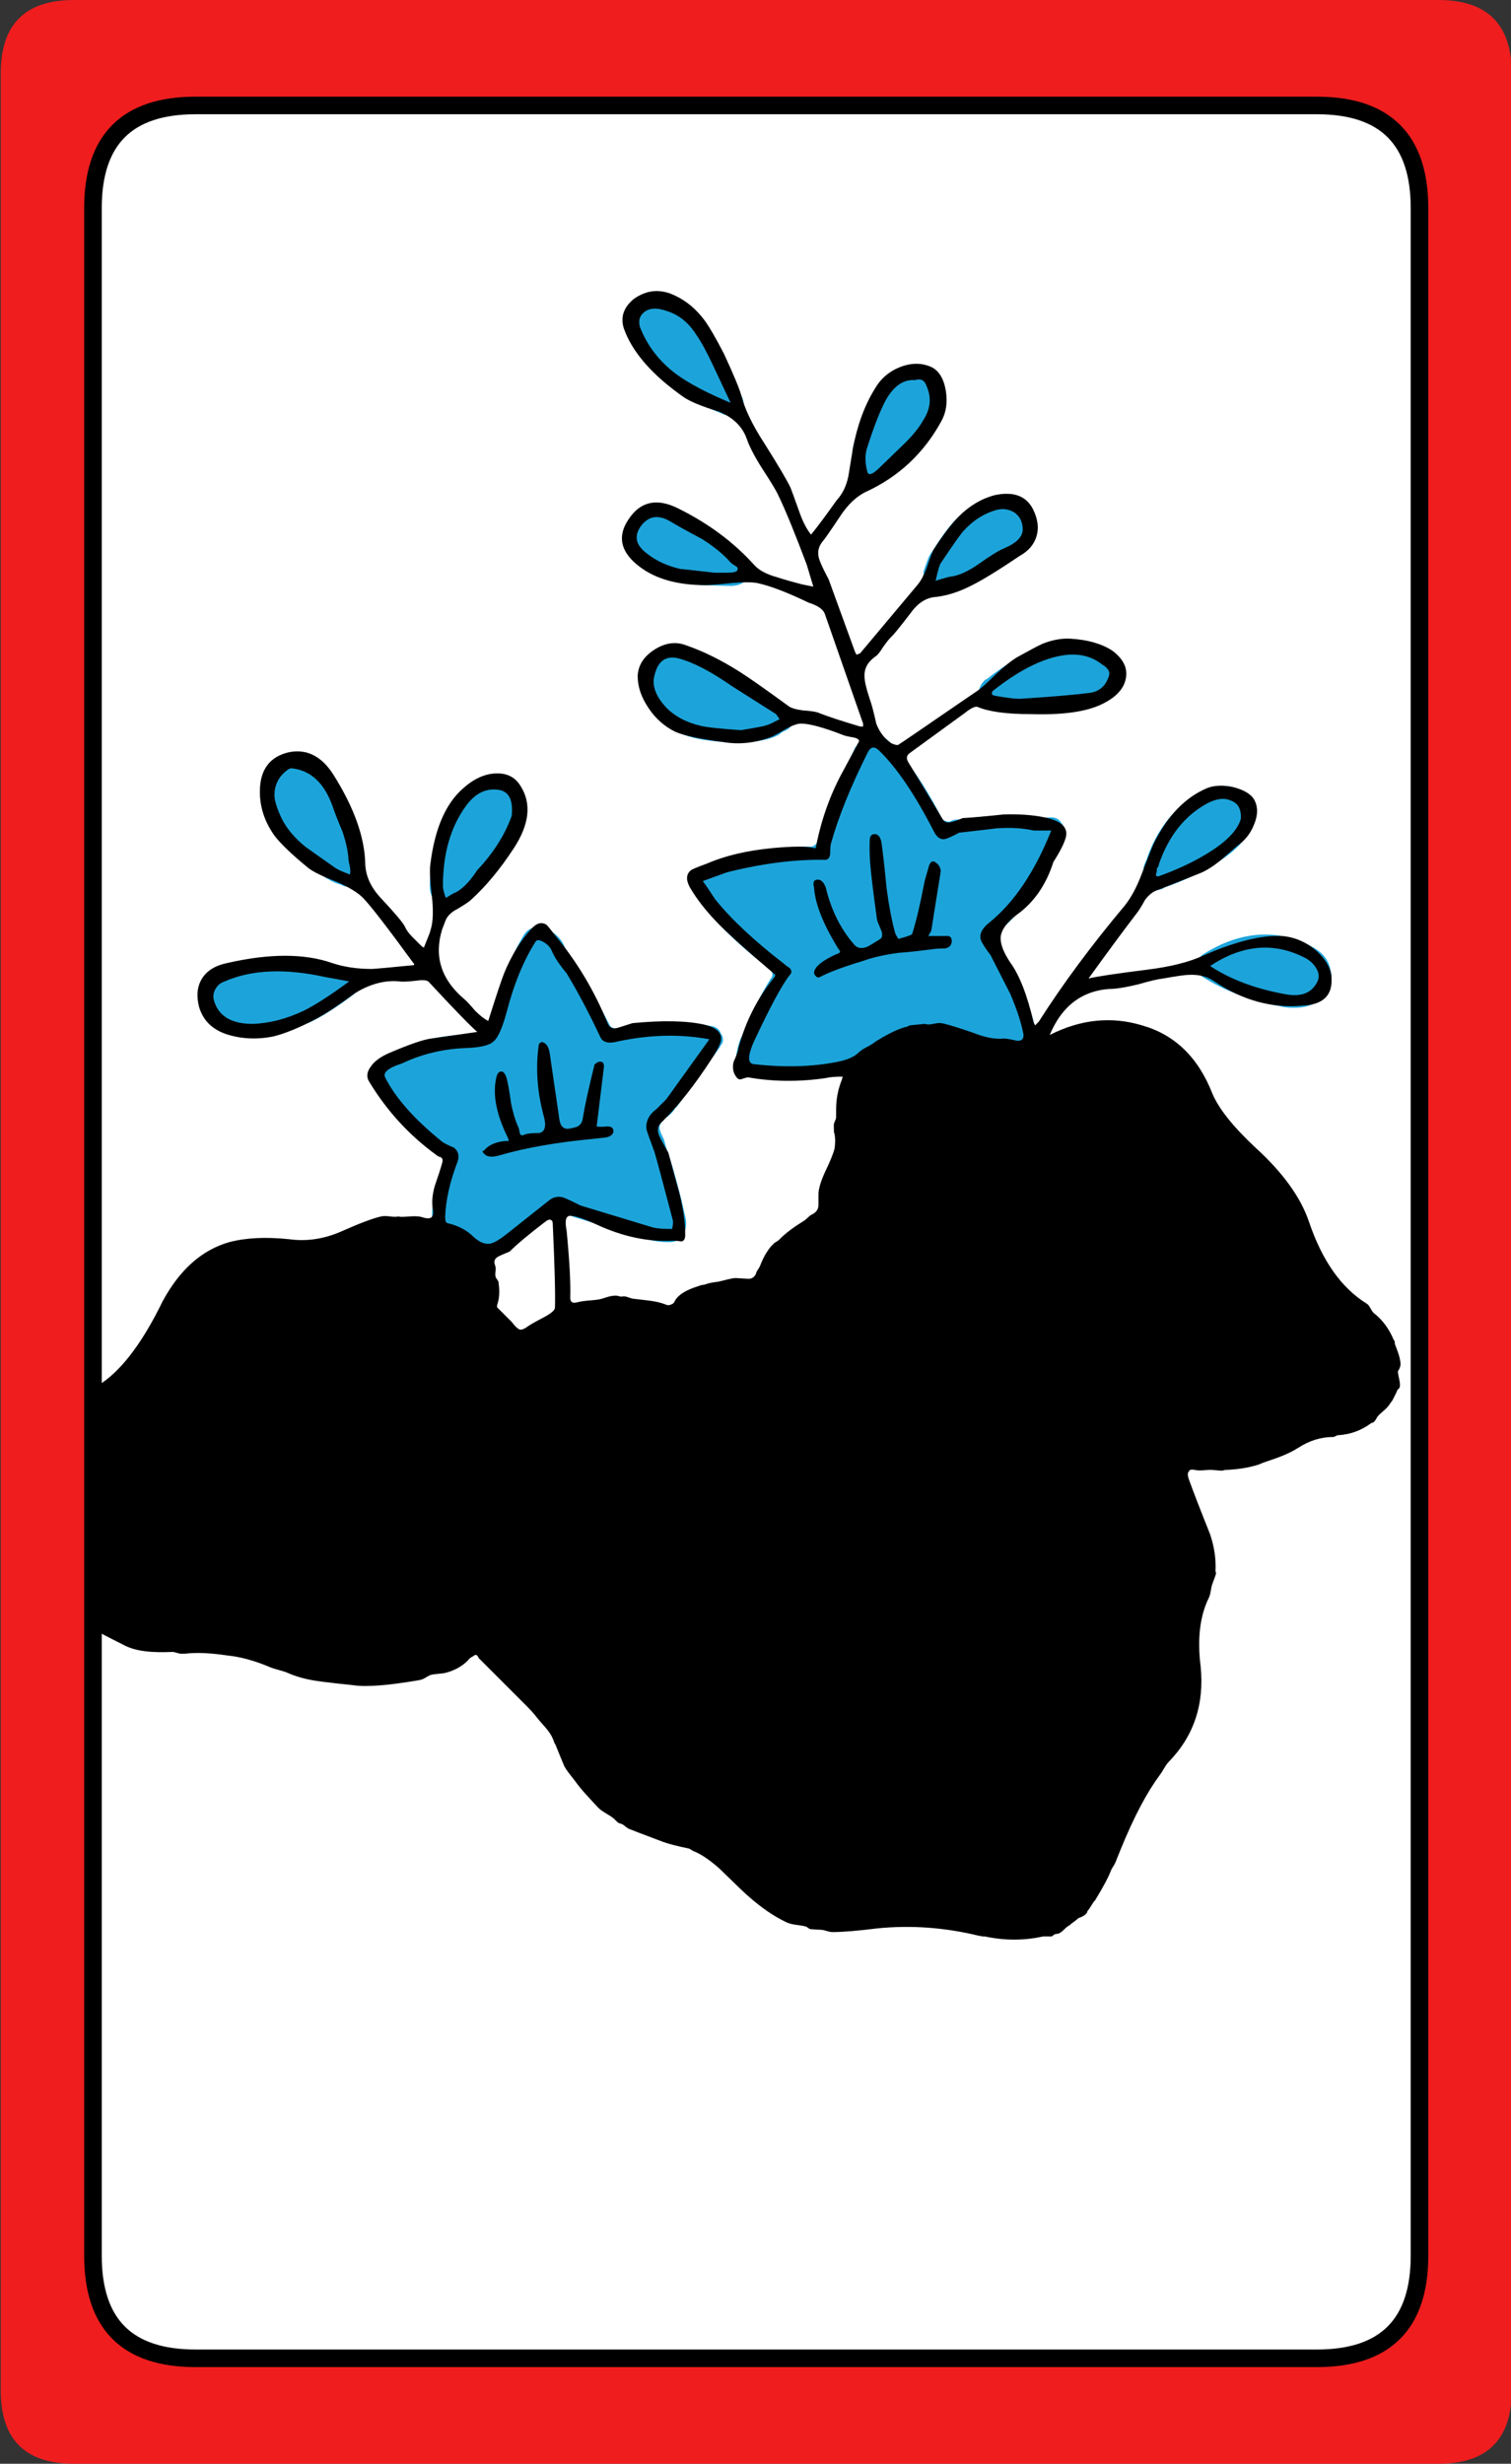 <svg width="103.2" height="168.2" preserveAspectRatio="none" version="1.1" viewBox="0 0 103.2 168.2" xmlns="http://www.w3.org/2000/svg">
 <rect x="0" y="0" width="103.2" height="168.2" fill="#333333" stroke="none"/>
 <path d="m13.301 7.199c-4.667 0-7 2.333-7 7v139.8c0 4.667 2.333 7 7 7h76.6c4.667 0 7-2.333 7-7v-139.8c0-4.667-2.333-7-7-7z" fill="#fff"/>
 <path d="m25.45 73.95h0.05c0.77 1.55 2.136 3.1 4.1 4.65l0.4 0.25c0.113 0.076 0.179 0.159 0.2 0.25 0.055 0.125 0.055 0.242 0 0.35-0.432 1.32-0.665 2.503-0.7 3.55v0.05c-0.1 0.728 0.183 1.178 0.85 1.35 0.597 0.124 1.03 0.341 1.3 0.65 0.035 0.032 0.052 0.049 0.05 0.05 0.532 0.456 1.065 0.69 1.6 0.7 0.541-0.019 1.158-0.302 1.85-0.85l2.75-2.15c0.067-0.052 0.134-0.085 0.2-0.1 0.093-0.012 0.176-0.012 0.25 0l0.15 0.05c0.033 0.031 0.067 0.047 0.1 0.05 0.267 0.163 0.533 0.28 0.8 0.35l5 1.5h-0.05c0.429 0.095 0.812 0.145 1.15 0.15h0.35c0.335-0.039 0.585-0.173 0.75-0.4 0.01 1.3e-4 0.01-0.017 0-0.05 0.124-0.133 0.207-0.333 0.25-0.6 0.027-0.272 0.01-0.505-0.05-0.7l-0.25-1.1c-0.416-1.66-0.766-2.86-1.05-3.6l-0.15-0.55c-0.22-0.426-0.32-0.71-0.3-0.85 0-0.137 0.05-0.254 0.15-0.35l0.15-0.15c0.023-0.028 0.04-0.061 0.05-0.1 0.322-0.178 0.572-0.428 0.75-0.75h0.05l3-4.15v-0.05c0.206-0.214 0.24-0.464 0.1-0.75-0.01-8e-3 -0.026-0.025-0.05-0.05-0.093-0.309-0.31-0.492-0.65-0.55-1.03-0.164-1.98-0.248-2.85-0.25-1.103 4e-3 -2.303 0.137-3.6 0.4-0.112 0.018-0.229 2e-3 -0.35-0.05-0.083-0.05-0.149-0.133-0.2-0.25-0.99-1.895-1.706-3.195-2.15-3.9l-0.9-1.35c0.01-8e-3 0.01-0.024 0-0.05-0.164-0.384-0.43-0.701-0.8-0.95-0.326-0.231-0.659-0.348-1-0.35-0.411-5e-3 -0.728 0.162-0.95 0.5-0.861 1.408-1.561 3.092-2.1 5.05-0.202 0.785-0.368 1.268-0.5 1.45-0.049 0.109-0.132 0.175-0.25 0.2-0.226 0.1-0.642 0.15-1.25 0.15-1.566 0.032-3.116 0.398-4.65 1.1l-0.2 0.1c-0.722 0.304-1.205 0.654-1.45 1.05-0.105 0.41-0.089 0.76 0.05 1.05m-1.45-7.85-1.6-0.3c-1.361-0.263-2.511-0.396-3.45-0.4-1.428-5e-3 -2.745 0.245-3.95 0.75h-0.05c-0.539 0.224-0.923 0.591-1.15 1.1v0.05c-0.198 0.48-0.181 1.013 0.05 1.6 0.595 1.269 1.711 1.902 3.35 1.9h0.05c1.258-0.033 2.508-0.349 3.75-0.95h0.05c0.938-0.426 2.055-1.143 3.35-2.15 0.297-0.223 0.414-0.54 0.35-0.95v0.05c-0.094-0.398-0.344-0.631-0.75-0.7m-5.55-9.8v-0.05c0.512 1.048 1.595 2.131 3.25 3.25v0.05l0.65 0.45h0.05c0.23 0.169 0.529 0.302 0.9 0.4l0.2 0.1 0.5 0.1c0.115-0.015 0.215-0.048 0.3-0.1 0.273-0.142 0.44-0.342 0.5-0.6v0.05c0.049-0.276 0.033-0.643-0.05-1.1v-0.05c-0.031-0.046-0.047-0.113-0.05-0.2-0.039-0.713-0.306-1.696-0.8-2.95l0.05 0.05-0.4-0.95-0.05-0.05c-0.639-1.871-1.79-2.904-3.45-3.1h-0.05l-0.25-0.05c-0.356 0.043-0.723 0.26-1.1 0.65-0.893 1.053-0.96 2.42-0.2 4.1m16.95-2.55c-0.229-0.359-0.562-0.576-1-0.65l-0.65-0.05c-1.074 0.014-1.957 0.497-2.65 1.45-1.103 1.501-1.687 3.501-1.75 6 0.01 0.286 0.057 0.519 0.15 0.7 0.012 0.049 0.012 0.082 0 0.1l0.05 0.2 0.05 0.05c0.059 0.265 0.209 0.448 0.45 0.55l0.5 0.1c0.145-8e-3 0.279-0.041 0.4-0.1l0.2-0.2c0.051-0.053 0.101-0.104 0.15-0.15 0.537-0.191 1.054-0.608 1.55-1.25l0.35-0.45c0.016-0.016 0.033-0.033 0.05-0.05 1.238-1.303 2.071-2.653 2.5-4.05l0.1-0.25c0.047-0.773-0.103-1.423-0.45-1.95m46.7 11.45c-0.233 0.212-0.35 0.479-0.35 0.8 0 0.315 0.133 0.548 0.4 0.7 1.501 0.948 3.268 1.615 5.3 2 0.224 0.069 0.54 0.102 0.95 0.1 1.035 3e-3 1.785-0.38 2.25-1.15 0.304-0.5 0.371-1 0.2-1.5v-0.05c-0.157-0.641-0.59-1.141-1.3-1.5-0.957-0.53-2.007-0.797-3.15-0.8-1.44 7e-3 -2.873 0.474-4.3 1.4m-31.6-19.1c-1.526-1.058-2.842-1.741-3.95-2.05l0.05 0.05-0.75-0.1c-0.501 0.02-0.934 0.22-1.3 0.6-0.415 0.403-0.665 0.937-0.75 1.6-0.137 0.993 0.196 1.893 1 2.7 0.674 0.705 1.508 1.188 2.5 1.45 0.659 0.173 1.576 0.289 2.75 0.35h0.45c0.06-6.5e-4 0.11-6.5e-4 0.15 0 0.042 7e-3 0.075 7e-3 0.1 0l0.45-0.05c0.888-0.058 1.588-0.241 2.1-0.55h-0.05l0.3-0.2c0.033 8e-3 0.05 8e-3 0.05 0l0.1-0.05c0.244-0.125 0.394-0.325 0.45-0.6 0.043-0.258-0.023-0.491-0.2-0.7-0.043-0.05-0.077-0.116-0.1-0.2-0.091-0.132-0.225-0.265-0.4-0.4l-2.95-1.85m0.65-6.75c0.09-0.138 0.123-0.304 0.1-0.5v-0.05c-0.014-0.392-0.231-0.725-0.65-1-0.021-0.012-0.054-0.046-0.1-0.1-0.657-0.742-1.857-1.575-3.6-2.5v-0.05l-0.8-0.45v0.05c-0.347-0.197-0.731-0.297-1.15-0.3-0.799 0-1.432 0.317-1.9 0.95-0.37 0.477-0.503 0.994-0.4 1.55 0.114 0.584 0.431 1.101 0.95 1.55 0.631 0.501 1.365 0.868 2.2 1.1 0.469 0.14 1.186 0.257 2.15 0.35l1.95 0.05c0.579-3e-3 0.979-0.203 1.2-0.6 0.015-8e-3 0.032-0.025 0.05-0.05m34.45 16.85 0.05-0.35c0.023-0.664-0.16-1.197-0.55-1.6-0.409-0.401-0.926-0.601-1.55-0.6-0.514 0-1.014 0.133-1.5 0.4l-0.05 0.05c-1.7 0.914-2.916 2.397-3.65 4.45 0.01 0.033 0.01 0.05 0 0.05-0.15 0.315-0.234 0.532-0.25 0.65v0.05c-0.078 0.449-0.028 0.799 0.15 1.05 0.22 0.263 0.486 0.396 0.8 0.4 0.153-1.3e-4 0.286-0.034 0.4-0.1 0.034-9e-3 0.051-0.026 0.05-0.05 1.19-0.403 2.307-0.919 3.35-1.55 1.447-0.827 2.364-1.778 2.75-2.85m-14.7-0.35c-0.034-1e-3 -0.084-0.018-0.15-0.05-0.515-0.104-1.148-0.154-1.9-0.15-0.655 2e-3 -1.538 0.069-2.65 0.2l-0.8 0.1h-0.05c-0.125 3e-3 -0.258 0.036-0.4 0.1-0.105 0.06-0.222 0.06-0.35 0-0.133-0.027-0.233-0.11-0.3-0.25-1.169-2.26-2.369-3.994-3.6-5.2-0.298-0.295-0.631-0.445-1-0.45-0.538 0.015-0.954 0.298-1.25 0.85v-0.05c-1.187 2.446-2.054 4.58-2.6 6.4-0.01 0.102-0.04 0.185-0.1 0.25l-0.05 0.05c-0.097 0.099-0.213 0.149-0.35 0.15-1.796-1e-3 -3.779 0.282-5.95 0.85-0.392 0.112-0.792 0.262-1.2 0.45-0.017 0.01-0.034 0.01-0.05 0l-0.5 0.15c-0.244 0.138-0.427 0.338-0.55 0.6v-0.05c-0.046 0.315 0 0.598 0.15 0.85l-0.05-0.05 0.25 0.35c0.01 0.017 0.01 0.034 0 0.05 0.265 0.433 0.481 0.749 0.65 0.95l0.05 0.05c1.042 1.301 2.509 2.684 4.4 4.15 0.108 0.084 0.175 0.184 0.2 0.3 0.023 0.144-0.011 0.26-0.1 0.35-0.599 0.932-1.199 2.115-1.8 3.55l-0.25 0.55v-0.05c-0.347 0.93-0.414 1.63-0.2 2.1 0.233 0.357 0.566 0.557 1 0.6 0.85 0.099 1.683 0.149 2.5 0.15 1.198-3e-3 2.332-0.103 3.4-0.3h-0.05c0.909-0.193 1.576-0.493 2-0.9 1.238-1.204 2.604-1.804 4.1-1.8l0.75 0.05h0.05c0.292 0.031 0.826 0.181 1.6 0.45 0.951 0.392 1.784 0.592 2.5 0.6h0.35c0.051-2.6e-4 0.101-2.6e-4 0.15 0l0.1 0.05 0.75 0.1c0.349-0.018 0.666-0.168 0.95-0.45 0.229-0.256 0.295-0.589 0.2-1v-0.05c-0.202-1.271-0.902-3.004-2.1-5.2v-0.05l-0.2-0.45v0.05l-0.35-0.55c-0.051-0.091-0.068-0.208-0.05-0.35 0.02-0.105 0.07-0.205 0.15-0.3 1.821-1.506 3.287-3.689 4.4-6.55v0.05c0.127-0.326 0.11-0.609-0.05-0.85-0.01-0.017-0.025-0.033-0.05-0.05-0.147-0.262-0.381-0.395-0.7-0.4l-0.9 0.05m-0.15-19.65v-0.05c0-0.646-0.217-1.179-0.65-1.6-0.01 0-0.025-0.017-0.05-0.05-0.376-0.418-0.892-0.635-1.55-0.65l-0.7 0.1c-0.91 0.216-1.71 0.683-2.4 1.4-0.476 0.456-1.01 1.156-1.6 2.1l-0.3 0.45c-0.1 0.195-0.25 0.595-0.45 1.2l0.05-0.05-0.05 0.3c-0.01 0.041-0.023 0.075-0.05 0.1-0.081 0.314 0 0.597 0.25 0.85 0.151 0.154 0.335 0.237 0.55 0.25l0.35-0.05h-0.05l1-0.25c0.033 8e-3 0.05 8e-3 0.05 0 0.631-0.105 1.465-0.521 2.5-1.25 0.487-0.339 0.903-0.589 1.25-0.75v0.05c1.166-0.506 1.782-1.206 1.85-2.1m2.4 7.6h-0.3c-1.729 0.186-3.562 1.052-5.5 2.6v-0.05c-0.418 0.376-0.584 0.793-0.5 1.25 0.143 0.465 0.459 0.732 0.95 0.8 0.033 7e-3 0.049 7e-3 0.05 0l0.2 0.05h-0.05c0.97 0.098 1.503 0.148 1.6 0.15h0.25c2.131-0.134 3.698-0.284 4.7-0.45h0.05c0.485-0.055 0.901-0.255 1.25-0.6 0.395-0.31 0.645-0.71 0.75-1.2v-0.05c0.175-0.639-0.075-1.189-0.75-1.65-0.01-0.015-0.027-0.032-0.05-0.05-0.72-0.533-1.603-0.8-2.65-0.8m-13.55-16.75c-0.523 1.084-0.956 2.184-1.3 3.3-0.156 0.697-0.122 1.431 0.1 2.2v-0.05c0.171 0.462 0.487 0.696 0.95 0.7 0.549-5e-3 0.999-0.239 1.35-0.7l1.1-1v-0.05c0.961-0.87 1.627-1.62 2-2.25 0.658-1.109 0.775-2.159 0.35-3.15-0.01-0.017-0.025-0.034-0.05-0.05-0.083-0.285-0.266-0.518-0.55-0.7-0.249-0.181-0.515-0.281-0.8-0.3l-0.35 0.05c-0.01 2e-3 -0.025 2e-3 -0.05 0-1.111 0.028-2.028 0.711-2.75 2.05v-0.05m-10.45-3.25c-0.409-0.878-0.809-1.544-1.2-2-0.555-0.677-1.238-1.16-2.05-1.45-0.442-0.13-0.826-0.197-1.15-0.2-0.515 7e-3 -0.999 0.19-1.45 0.55v-0.05c-0.55 0.545-0.7 1.211-0.45 2v-0.05c0.579 1.462 1.513 2.695 2.8 3.7 0.89 0.664 2.157 1.331 3.8 2l0.5 0.1c0.209-0.028 0.409-0.128 0.6-0.3h0.05c0.216-0.3 0.249-0.616 0.1-0.95l-1.55-3.35" fill="#1ca4da"/>
 <path d="m44.686 19.875c-0.474 0.034-0.935 0.209-1.385 0.525-0.7 0.567-0.934 1.233-0.701 2 0.567 1.633 1.95 3.217 4.15 4.75 0.467 0.3 1.25 0.616 2.35 0.949 0.967 0.4 1.6 1.016 1.9 1.85 0.167 0.5 0.5 1.151 1 1.951 0.633 0.967 1.017 1.6 1.15 1.9 0.5 1.033 1.149 2.617 1.949 4.75l0.451 1.5-0.75-0.15c-0.767-0.2-1.35-0.367-1.75-0.5-0.733-0.2-1.268-0.5-1.602-0.9-1.367-1.5-3.049-2.75-5.049-3.75-1.6-0.833-2.817-0.5-3.65 1-0.567 1.067-0.251 2.049 0.949 2.949 1.1 0.833 2.6 1.25 4.5 1.25 0.267 0 0.868-0.048 1.801-0.148 0.733-0.067 1.299-0.067 1.699 0 0.833 0.167 2.018 0.616 3.551 1.35 0.633 0.2 1 0.466 1.1 0.799l2.6 7.451v0.199h-0.199c-1.233-0.367-2.15-0.667-2.75-0.9-0.2-0.1-0.584-0.166-1.15-0.199-0.5-0.067-0.833-0.167-1-0.301-1.6-1.167-2.716-1.95-3.35-2.35-1.267-0.8-2.484-1.399-3.65-1.799-0.7-0.267-1.417-0.168-2.15 0.299-0.733 0.467-1.115 1.067-1.148 1.801 0 0.733 0.25 1.466 0.75 2.199 0.467 0.7 1.065 1.233 1.799 1.6 0.6 0.267 1.683 0.501 3.25 0.701 1.1 0.2 2.216 0.084 3.35-0.35 0.167-0.067 0.5-0.251 1-0.551 0.433-0.233 0.767-0.35 1-0.35 0.567 0 1.501 0.25 2.801 0.75 0.133 0.067 0.401 0.133 0.801 0.199 0.3 0.067 0.416 0.167 0.35 0.301l-1.051 1.949c-0.867 1.567-1.483 3.266-1.85 5.1 0 0.167-0.05 0.234-0.15 0.201-0.467-0.133-1.416-0.133-2.85 0-1.733 0.167-3.216 0.515-4.449 1.049-0.633 0.233-1.002 0.385-1.102 0.451-0.333 0.267-0.363 0.65-0.1 1.15 0.5 0.867 1.184 1.733 2.051 2.6 0.733 0.733 1.883 1.766 3.449 3.1l0.35 0.301c0 0.033-0.015 0.082-0.049 0.148-1.167 1.433-1.984 3.034-2.451 4.801-0.033 0.233-0.15 0.567-0.35 1-0.1 0.433-0.017 0.8 0.25 1.1 0.1 0.1 0.216 0.117 0.35 0.051 0.2-0.067 0.334-0.1 0.4-0.1 1.7 0.3 3.467 0.316 5.301 0.049 0.267-0.067 0.65-0.1 1.15-0.1l-0.051 0.199c-0.432 1.104-0.396 1.815-0.397 2.557 0.01 0.187-0.185 0.411-0.154 0.594v0.25c0 0.038 0.012 0.06 0.01 0.098 0 0.013-0.011 0.04-0.01 0.053 0.1 0.3 0.116 0.684 0.051 1.15-0.067 0.3-0.266 0.8-0.6 1.5-0.3 0.633-0.467 1.149-0.5 1.549v0.801c0 0.311-0.16 0.516-0.422 0.652-0.222 0.087-0.383 0.339-0.594 0.455-0.61 0.382-1.191 0.783-1.654 1.262-0.132 0.144-0.306 0.171-0.432 0.33-0.016 0.017-0.034 0.035-0.051 0.051l-0.102 0.1c-0.425 0.541-0.586 0.946-0.748 1.35-0.054 0.135-0.227 0.331-0.252 0.451-0.029 0.123-0.096 0.222-0.201 0.299-0.095 0.076-0.211 0.111-0.35 0.102l-0.845-0.051c-0.321 5e-3 -0.778 0.164-1.164 0.242-0.3 0.047-0.605 0.073-0.891 0.186-0.129 0.04-0.21 0.026-0.346 0.072l-0.15 0.051c-0.849 0.263-1.382 0.596-1.6 1-0.048 0.128-0.131 0.212-0.25 0.25-0.133 0.068-0.267 0.068-0.4 0-0.645-0.254-1.428-0.291-2.176-0.385-0.239-0.024-0.423-0.166-0.674-0.166-0.04-2e-3 -0.111 0.02-0.152 0.019-0.143-6e-3 -0.25-0.07-0.397-0.07-0.464 1e-3 -0.799 0.212-1.225 0.275-0.471 0.068-0.823 0.045-1.377 0.176-0.333 0.1-0.5-7.8e-4 -0.5-0.301 0.033-1-0.05-2.533-0.25-4.6-0.133-0.667-0.05-1 0.25-1 0.333 0 0.934 0.2 1.801 0.6 1.8 0.833 3.55 1.2 5.25 1.1 0.133 0 0.317 0.018 0.551 0.051 0.167-0.033 0.25-0.183 0.25-0.449 0-0.833-0.134-1.785-0.4-2.852-0.333-1.2-0.583-2.117-0.75-2.75-0.267-0.467-0.451-0.8-0.551-1-0.233-0.433-0.218-0.782 0.051-1.049 1.133-1.1 2.283-2.55 3.449-4.35 0.433-0.667 0.65-1.118 0.65-1.352 0.033-0.467-0.35-0.8-1.15-1-1.2-0.267-2.834-0.3-4.9-0.1l-0.949 0.301c-0.367 0.133-0.617 0.033-0.75-0.301-0.9-2.2-2.084-4.183-3.551-5.949-0.333-0.433-0.533-0.683-0.6-0.75-0.333-0.233-0.682-0.15-1.049 0.25-0.733 0.8-1.352 1.8-1.852 3-0.2 0.5-0.566 1.599-1.1 3.299-0.267-0.133-0.567-0.366-0.9-0.699-0.367-0.433-0.617-0.701-0.75-0.801-1.567-1.333-2.067-2.917-1.5-4.75l0.25-0.648c0.133-0.3 0.401-0.55 0.801-0.75 0.5-0.3 0.8-0.502 0.9-0.602 1.033-0.933 2.016-2.115 2.949-3.549 1.067-1.633 1.218-3.05 0.451-4.25-0.367-0.6-0.934-0.883-1.701-0.85-0.767 0.033-1.517 0.382-2.25 1.049-1.167 1.033-1.899 2.733-2.199 5.1-0.067 0.433-0.034 1.168 0.1 2.201 0.1 0.967 0.083 1.699-0.051 2.199l-0.1 0.35-0.4 1-0.148-0.1-0.65-0.65c-0.233-0.233-0.4-0.466-0.5-0.699-0.133-0.267-0.666-0.9-1.6-1.9-0.7-0.733-1.068-1.516-1.102-2.35-0.033-1.833-0.766-3.884-2.199-6.15-0.8-1.233-1.8-1.733-3-1.5-1.333 0.3-2 1.201-2 2.701 0 1.067 0.333 2.067 1 3 0.433 0.567 1.201 1.299 2.301 2.199 0.333 0.267 0.983 0.583 1.949 0.949 0.833 0.367 1.434 0.735 1.801 1.102 0.567 0.6 1.698 2.065 3.398 4.398 0.133 0.133 0.12 0.201-0.049 0.201-1.333 0.133-2.25 0.217-2.75 0.25-1 0-1.901-0.134-2.701-0.4-1.9-0.667-4.299-0.667-7.199 0-0.8 0.167-1.366 0.517-1.699 1.051-0.333 0.533-0.401 1.183-0.201 1.949 0.267 0.9 0.883 1.516 1.85 1.85 1.033 0.333 2.117 0.384 3.25 0.15 0.8-0.2 1.767-0.599 2.9-1.199 0.633-0.333 1.517-0.917 2.65-1.75 1.033-0.633 2.051-0.901 3.051-0.801 0.167 0.033 0.548 0.016 1.148-0.051 0.467-0.067 0.752-0.032 0.852 0.102 1.733 1.867 2.832 2.998 3.299 3.398l-3.15 0.451c-0.533 0.067-1.498 0.4-2.898 1-0.6 0.267-1.017 0.583-1.25 0.949-0.267 0.367-0.284 0.717-0.053 1.051 1.2 1.967 2.717 3.616 4.551 4.949 0.067 0.067 0.166 0.117 0.299 0.15 0.133 0.067 0.168 0.2 0.102 0.4-0.1 0.367-0.267 0.882-0.5 1.549-0.167 0.567-0.215 1.084-0.148 1.551 0.133 0.6-0.101 0.8-0.701 0.6-0.444-0.137-0.972-0.02-1.459-0.025-0.049-2e-3 -0.145-0.023-0.191-0.023-0.057 9e-5 -0.089 0.016-0.144 0.018-0.36 0.018-0.672-0.104-1.055-0.018-0.567 0.133-1.45 0.467-2.65 1s-2.4 0.716-3.6 0.549c-1.6-0.167-2.966-0.099-4.1 0.201-1.867 0.533-3.384 1.882-4.551 4.049-1.3 2.667-2.649 4.5-4.049 5.5-0.567 0.333-0.968 0.601-1.201 0.801l-3.5 11.15c-0.757 0.909 0.539 2.95 3.599 4.699 0.533 0.3 1.334 0.717 2.4 1.25 0.944 0.539 2.167 0.575 3.438 0.525 0.22 0.013 0.386 0.125 0.613 0.125l0.156-6e-3c0.017-2e-3 0.026 8e-3 0.043 6e-3 0.937-0.114 1.924-0.029 2.928 0.117 0.909 0.093 1.902 0.364 2.988 0.83 0.416 0.154 0.808 0.208 1.234 0.402 0.633 0.267 1.366 0.451 2.199 0.551 0.5 0.067 1.234 0.15 2.201 0.25 0.867 0.133 2.367 0.015 4.5-0.352 0.371-0.067 0.496-0.276 0.824-0.367 0.256-0.058 0.756-0.067 0.975-0.133 0.703-0.188 1.253-0.521 1.65-1 0.077-0.056 0.161-0.104 0.25-0.148 0.133-0.133 0.25-0.085 0.35 0.148l3.301 3.301c0.5 0.5 0.605 0.69 0.885 1.018 0.366 0.426 0.776 0.802 0.965 1.432 0.024 0.073 0.08 0.125 0.105 0.197 0.248 0.612 0.552 1.365 0.596 1.453 0.173 0.303 0.456 0.642 0.713 0.973 0.207 0.29 0.433 0.569 0.674 0.838 0.251 0.277 0.506 0.559 0.912 0.99 0.247 0.262 0.653 0.444 0.971 0.67 0.163 0.114 0.258 0.27 0.43 0.379 0.051 0.034 0.195 0.056 0.25 0.09 0.17 0.093 0.264 0.225 0.449 0.311 0.067 0.033 0.852 0.334 2.352 0.9 0.367 0.133 0.95 0.283 1.75 0.449 0.129 0.039 0.19 0.128 0.309 0.174 0.454 0.177 1.009 0.521 1.748 1.166 1.015 0.988 1.889 1.834 1.943 1.861 0.933 0.833 1.833 1.45 2.699 1.85 0.368 0.164 0.855 0.163 1.268 0.266 0.101 0.023 0.233 0.168 0.332 0.184 0.347 0.032 0.514 0.032 0.775 0.049 0.258 0.028 0.452 0.145 0.725 0.152 0.7 0 1.718-0.083 3.051-0.25 2.3-0.233 4.616-0.067 6.949 0.5 0.02 5e-3 0.037-1.2e-4 0.057 6e-3 0.035 5e-3 0.169 0.04 0.195 0.043h0.162c1.428 0.304 2.744 0.272 3.98 0h0.559c0.1-0.013 0.153-0.125 0.246-0.152 0.08-0.027 0.172-0.018 0.252-0.047 0.239-0.088 0.434-0.375 0.662-0.516 0.038-0.045 0.102-0.034 0.139-0.084l0.031-0.047c0.176-0.12 0.349-0.251 0.518-0.402 0.253-0.093 0.488-0.199 0.602-0.4v-0.051l0.021-0.031c0.168-0.199 0.318-0.483 0.479-0.717v0.049c0.643-1.054 0.982-1.71 1.121-2.103 0.102-0.23 0.228-0.349 0.326-0.598 0.143-0.375 0.199-0.483 0.326-0.811 0.945-2.329 1.835-3.963 2.689-5.117 0.206-0.261 0.368-0.644 0.586-0.871 1.733-1.767 2.466-3.951 2.199-6.551-0.233-1.867-0.049-3.417 0.551-4.65 0.14-0.265 0.139-0.589 0.221-0.879 0.085-0.261 0.252-0.639 0.281-0.82 0-0.037-0.038-0.106-0.037-0.145 0.041-0.767-0.062-1.595-0.365-2.506-0.667-1.667-1.151-2.917-1.451-3.75-0.091-0.251-0.071-0.335-0.068-0.445 0.039-0.076 0.086-0.143 0.139-0.205 0.082-0.014 0.132-0.044 0.33 0 0.399 0.087 0.809-0.026 1.211 0l0.592 0.051c0.107-8.7e-4 0.206-0.046 0.312-0.051 0.74-0.034 1.483-0.126 2.232-0.361 0.106-0.033 0.207-0.093 0.312-0.131 0.794-0.278 1.585-0.504 2.391-1.008 0.767-0.5 1.567-0.75 2.4-0.75 0.107 4e-3 0.219-0.113 0.326-0.119 0.875-0.05 1.621-0.343 2.268-0.824 0.053-0.037 0.103-0.017 0.156-0.057 0.184-0.138 0.198-0.328 0.355-0.475 0.264-0.277 0.579-0.458 0.795-0.824 0.054-0.066 0.104-0.134 0.15-0.201l0.301-0.6c0.01-0.014 0-0.027 0-0.041 0.037-0.095 0.167-0.162 0.195-0.26 0.081-0.288-0.118-0.748-0.121-1.088 0.113-0.167 0.192-0.346 0.174-0.561-0.046-0.489-0.233-0.876-0.379-1.293-0.028-0.081 0.011-0.124-0.024-0.207-0.016-0.042-0.043-0.043-0.061-0.084-0.302-0.721-0.737-1.344-1.363-1.83-0.175-0.16-0.283-0.529-0.475-0.637-1.733-1.067-3.049-2.933-3.949-5.6-0.567-1.667-1.784-3.351-3.65-5.051-1.533-1.433-2.516-2.666-2.949-3.699-0.967-2.467-2.567-4.017-4.801-4.65-2.092-0.631-4.185-0.414-6.277 0.643-0.01 3e-3 -0.017 2e-4 -0.025 4e-3 0.867-2.063 2.333-3.113 4.398-3.147 0.4-0.033 0.95-0.134 1.65-0.301 0.8-0.233 1.366-0.365 1.699-0.398 0.933-0.167 1.517-0.25 1.75-0.25 0.7-0.033 1.283 0.116 1.75 0.449 1.933 1.3 3.951 1.85 6.051 1.65 1.3-0.067 1.949-0.635 1.949-1.701 0.033-0.7-0.316-1.382-1.049-2.049-0.7-0.6-1.483-0.933-2.35-1-1.4-0.067-3.2 0.383-5.4 1.35-0.933 0.433-2.201 0.749-3.801 0.949-2.133 0.267-3.467 0.468-4 0.602 1.3-1.8 2.383-3.267 3.25-4.4 0.167-0.2 0.366-0.518 0.6-0.951 0.267-0.367 0.567-0.599 0.9-0.699l2.9-1.15c0.4-0.167 0.85-0.45 1.35-0.85 0.267-0.233 0.65-0.567 1.15-1 0.533-0.367 0.917-0.849 1.15-1.449 0.267-0.633 0.281-1.184 0.049-1.65-0.2-0.4-0.665-0.7-1.398-0.9-0.733-0.167-1.352-0.149-1.852 0.051-1.5 0.633-2.715 1.899-3.648 3.799-0.2 0.467-0.485 1.184-0.852 2.15-0.333 0.867-0.715 1.566-1.148 2.1-2.267 2.7-4.218 5.334-5.852 7.9l-0.25 0.25-0.1-0.199c-0.433-1.867-0.966-3.235-1.6-4.102-0.467-0.7-0.684-1.283-0.65-1.75 0.067-0.5 0.433-1 1.1-1.5 1.167-0.833 2-2.033 2.5-3.6 0.467-0.733 0.752-1.299 0.852-1.699 0.167-0.667-0.318-1.116-1.451-1.35-0.8-0.167-1.732-0.234-2.799-0.201-1.233 0.133-2.167 0.217-2.801 0.25-0.3 0.133-0.533 0.217-0.699 0.25-0.3 0.1-0.517 0.05-0.65-0.15-1.033-1.733-1.816-3.032-2.35-3.898-0.167-0.267-0.137-0.484 0.1-0.65l3.85-2.801 0.051-0.049c0.333-0.233 0.566-0.334 0.699-0.301 0.767 0.333 1.984 0.5 3.65 0.5 2.133 0.067 3.734-0.15 4.801-0.65 1-0.467 1.566-1.065 1.699-1.799 0.133-0.7-0.182-1.334-0.949-1.9-0.733-0.467-1.683-0.734-2.85-0.801-0.6-0.033-1.234 0.083-1.9 0.35-0.233 0.1-0.801 0.4-1.701 0.9-0.4 0.233-0.883 0.617-1.449 1.15-0.633 0.633-1.083 1.033-1.35 1.199l-1.1 0.75c-2.667 1.833-4.083 2.8-4.25 2.9-0.067 0.033-0.218 3e-4 -0.451-0.1-0.467-0.3-0.816-0.75-1.049-1.35-0.167-0.767-0.318-1.335-0.451-1.701-0.233-0.7-0.35-1.2-0.35-1.5-0.033-0.533 0.199-0.983 0.699-1.35 0.167-0.1 0.351-0.317 0.551-0.65 0.233-0.333 0.417-0.566 0.551-0.699 0.133-0.1 0.583-0.65 1.35-1.65 0.5-0.7 1.083-1.066 1.75-1.1 0.8-0.1 1.616-0.367 2.449-0.801 0.733-0.367 1.817-1.033 3.25-2 0.6-0.333 0.984-0.783 1.15-1.35 0.167-0.567 0.083-1.183-0.25-1.85-0.467-0.9-1.333-1.216-2.6-0.949-0.9 0.233-1.718 0.716-2.451 1.449-0.5 0.5-1.083 1.267-1.75 2.301-0.1 0.2-0.249 0.599-0.449 1.199-0.2 0.533-0.417 0.933-0.65 1.199l-3.9 4.65-0.25 0.1-0.1-0.199-1.801-4.949c-0.3-0.567-0.5-0.983-0.6-1.25-0.2-0.5-0.134-0.952 0.199-1.352 0.1-0.1 0.517-0.699 1.25-1.799 0.5-0.733 1.05-1.251 1.65-1.551 2.267-1.033 4.001-2.65 5.201-4.85 0.333-0.6 0.432-1.3 0.299-2.1-0.133-0.767-0.434-1.284-0.9-1.551-0.667-0.333-1.399-0.349-2.199-0.049-0.767 0.3-1.35 0.8-1.75 1.5-0.7 1.133-1.2 2.5-1.5 4.1-0.067 0.433-0.167 1.05-0.301 1.85-0.133 0.667-0.399 1.217-0.799 1.65-0.733 1.033-1.317 1.816-1.75 2.35-0.3-0.367-0.568-0.884-0.801-1.551-0.333-0.933-0.533-1.482-0.6-1.648-0.233-0.5-0.834-1.517-1.801-3.051-0.8-1.233-1.315-2.299-1.549-3.199-0.133-0.5-0.534-1.467-1.201-2.9-0.533-1.033-0.966-1.783-1.299-2.25-0.567-0.767-1.233-1.335-2-1.701-0.499-0.25-0.987-0.357-1.461-0.324zm0.914 1.375c0.8 0.267 1.451 0.8 1.951 1.6 0.333 0.467 0.733 1.201 1.199 2.201l1.15 2.449c-1.6-0.667-2.834-1.316-3.701-1.949-1.167-0.867-2-1.95-2.5-3.25-0.1-0.4-0.017-0.718 0.25-0.951 0.367-0.333 0.917-0.366 1.65-0.1zm16.9 4.699c0.4-0.133 0.667 0.018 0.801 0.451 0.333 0.767 0.25 1.532-0.25 2.299-0.3 0.533-0.767 1.101-1.4 1.701-0.967 0.933-1.484 1.433-1.551 1.5-0.467 0.467-0.75 0.583-0.85 0.35-0.167-0.6-0.182-1.133-0.051-1.6 0.433-1.367 0.835-2.417 1.201-3.15 0.567-1.1 1.266-1.617 2.1-1.551zm5.6 8.852c0.433-0.1 0.835-0.034 1.201 0.199 0.367 0.267 0.549 0.65 0.549 1.15s-0.432 0.932-1.299 1.299c-0.333 0.133-0.901 0.484-1.701 1.051-0.667 0.467-1.266 0.75-1.799 0.85-0.133 0-0.517 0.101-1.15 0.301 0.167-0.733 0.283-1.135 0.35-1.201 0.8-1.2 1.317-1.933 1.551-2.199 0.667-0.733 1.432-1.216 2.299-1.449zm-23.486 0.523c0.325-0.067 0.686 0.01 1.086 0.227 0.5 0.3 1.25 0.717 2.25 1.25 0.8 0.5 1.451 1.033 1.951 1.6 0.067 0.067 0.183 0.15 0.35 0.25 0.133 0.067 0.163 0.166 0.1 0.299-0.067 0.1-0.299 0.15-0.699 0.15h-0.85c-1.433-0.167-2.201-0.25-2.301-0.25-0.9-0.2-1.667-0.549-2.301-1.049-0.767-0.567-0.916-1.185-0.449-1.852 0.25-0.35 0.538-0.558 0.863-0.625zm28.336 9.375c0.9-0.067 1.667 0.15 2.301 0.65 0.4 0.233 0.567 0.483 0.5 0.75-0.2 0.7-0.634 1.101-1.301 1.201-1.033 0.133-2.582 0.265-4.648 0.398-0.3 0.033-0.918-0.033-1.852-0.199-0.167-0.033-0.233-0.099-0.199-0.199 0-0.067 0.05-0.135 0.15-0.201 1.867-1.467 3.549-2.267 5.049-2.4zm-26.6 0.25c1 0.267 2.217 0.9 3.65 1.9l3 1.9 0.25 0.35-0.4 0.201c-0.3 0.167-0.666 0.283-1.1 0.35-0.533 0.1-0.917 0.166-1.15 0.199-1.433-0.1-2.35-0.199-2.75-0.299-1-0.233-1.8-0.667-2.4-1.301-0.6-0.667-0.866-1.3-0.799-1.9 0.2-1.167 0.766-1.634 1.699-1.4zm13.701 6.301c1.2 1.167 2.433 2.983 3.699 5.449 0.233 0.5 0.534 0.684 0.9 0.551 0.2-0.067 0.483-0.2 0.85-0.4 1.467-0.167 2.317-0.266 2.551-0.299 0.967-0.067 1.815-0.018 2.549 0.148h1.201c-1.133 2.833-2.55 4.934-4.25 6.301-0.5 0.4-0.684 0.799-0.551 1.199 0.1 0.233 0.317 0.567 0.65 1 0.733 1.433 1.183 2.317 1.35 2.65 0.433 1 0.734 1.917 0.9 2.75 0.033 0.333-0.118 0.484-0.451 0.451-0.433-0.1-0.732-0.15-0.898-0.15-0.567 0.067-1.268-0.067-2.102-0.4-1.067-0.367-1.782-0.584-2.148-0.65-0.32-0.041-0.607 0.091-0.918 0.094-0.05-3e-3 -0.188-0.042-0.232-0.043l-1 0.1c-0.074 0.014-0.133 0.071-0.205 0.088-0.559 0.138-1.091 0.407-1.619 0.703-0.226 0.135-0.456 0.256-0.67 0.424-0.33 0.234-0.688 0.336-1.006 0.635-0.3 0.3-0.8 0.517-1.5 0.65-1.7 0.333-3.584 0.384-5.65 0.15-0.433-0.033-0.449-0.518-0.051-1.451 1.133-2.433 1.967-3.982 2.5-4.648 0.133-0.133 0.133-0.284 0-0.451-0.2-0.133-0.332-0.232-0.398-0.299-2.033-1.567-3.601-3.034-4.701-4.4-0.367-0.567-0.65-0.983-0.85-1.25l1.65-0.6c2.4-0.6 4.6-0.885 6.6-0.852 0.267 0.033 0.416-0.098 0.449-0.398 0-0.333 0.017-0.568 0.051-0.701 0.5-1.8 1.333-3.866 2.5-6.199 0.2-0.433 0.467-0.484 0.801-0.15zm-40.15 1.199c1.3 0.133 2.232 0.984 2.799 2.551 0.133 0.4 0.368 1.001 0.701 1.801 0.233 0.7 0.367 1.316 0.4 1.85 0 0.067 0.033 0.249 0.1 0.549 0.033 0.2 0.033 0.367 0 0.5-0.467-0.167-0.8-0.316-1-0.449-1.233-0.867-1.917-1.349-2.051-1.449-0.733-0.6-1.266-1.234-1.6-1.9-0.3-0.633-0.467-1.133-0.5-1.5-0.033-0.6 0.151-1.117 0.551-1.551 0.267-0.267 0.466-0.4 0.6-0.4zm14.299 1.5c0.6 0.167 0.85 0.75 0.75 1.75-0.467 1.3-1.25 2.534-2.35 3.701-0.567 0.867-1.117 1.4-1.65 1.6l-0.5 0.301c-0.133-0.367-0.199-0.634-0.199-0.801 0-2.2 0.517-4.016 1.551-5.449 0.667-0.933 1.465-1.302 2.398-1.102zm49.852 0.701c0.5 0.167 0.733 0.583 0.699 1.25-0.233 0.8-1.016 1.6-2.35 2.4-0.933 0.567-2.001 1.067-3.201 1.5-0.167 0.067-0.25 0.032-0.25-0.102 0.067-0.2 0.084-0.332 0.051-0.398 0.1-0.1 0.15-0.201 0.15-0.301 0.667-1.933 1.766-3.317 3.299-4.15 0.633-0.333 1.168-0.399 1.602-0.199zm-24.25 2.299c-0.267-0.033-0.4 0.118-0.4 0.451-0.033 0.733 0.017 1.633 0.15 2.699 0.067 0.6 0.183 1.501 0.35 2.701 0 0.033 0.099 0.283 0.299 0.75 0.1 0.3 0.052 0.5-0.148 0.6-0.367 0.233-0.652 0.4-0.852 0.5-0.367 0.133-0.65 0.083-0.85-0.15-0.933-1.067-1.583-2.367-1.949-3.9-0.133-0.367-0.318-0.549-0.551-0.549-0.267 0-0.35 0.182-0.25 0.549 0.067 1.067 0.584 2.4 1.551 4 0.033 0.067 0.099 0.167 0.199 0.301 0.067 0.1-0.017 0.183-0.25 0.25-0.8 0.367-1.282 0.716-1.449 1.049-0.067 0.167-0.067 0.285 0 0.352 0.1 0.167 0.216 0.215 0.35 0.148 0.633-0.333 1.616-0.7 2.949-1.1 0.633-0.233 1.434-0.415 2.4-0.549 0.533-0.033 1.316-0.117 2.35-0.25 0.2-0.033 0.485-0.051 0.852-0.051 0.3-0.067 0.449-0.233 0.449-0.5s-0.134-0.383-0.4-0.35h-1.199l0.199-0.35 0.551-3.451c0.067-0.4 0.1-0.617 0.1-0.65-0.033-0.267-0.167-0.466-0.4-0.6-0.167-0.1-0.3-0.017-0.4 0.25l-0.299 1.051c-0.3 1.567-0.583 2.766-0.85 3.6 0 0.067-0.318 0.183-0.951 0.35l-0.2-0.35c-0.233-0.833-0.433-1.866-0.6-3.1-0.133-1.4-0.252-2.45-0.352-3.15-0.067-0.333-0.198-0.517-0.398-0.551zm-23.201 7.301c0.1-0.1 0.267-0.083 0.5 0.051 0.3 0.167 0.5 0.382 0.6 0.648 0.167 0.4 0.5 0.9 1 1.5 0.767 1.267 1.534 2.718 2.301 4.352 0.167 0.367 0.566 0.466 1.199 0.299 2.167-0.467 4.25-0.517 6.25-0.15l-2.949 4.102-0.65 0.648c-0.533 0.4-0.766 0.867-0.699 1.4 0.033 0.133 0.215 0.651 0.549 1.551 0.133 0.433 0.55 1.984 1.25 4.65 0.033 0.1 0.018 0.3-0.049 0.6-0.6 0-1.034-0.033-1.301-0.1l-4.949-1.5c-0.467-0.233-0.818-0.4-1.051-0.5-0.4-0.167-0.766-0.118-1.1 0.148l-2.9 2.301c-0.467 0.367-0.833 0.584-1.1 0.65-0.367 0.067-0.75-0.085-1.15-0.451-0.467-0.467-1.065-0.783-1.799-0.949-0.1-0.033-0.15-0.167-0.15-0.4 0.033-1.133 0.316-2.399 0.85-3.799 0.133-0.4 0.05-0.718-0.25-0.951-0.4-0.167-0.667-0.3-0.801-0.4-1.9-1.533-3.198-2.998-3.898-4.398-0.167-0.333 0.215-0.651 1.148-0.951 1.333-0.633 2.768-0.982 4.301-1.049 1.033-0.033 1.683-0.184 1.949-0.451 0.3-0.233 0.6-0.9 0.9-2 0.5-1.933 1.167-3.55 2-4.85zm49.326 0.463c1.083-0.092 2.158 0.138 3.225 0.688 0.367 0.2 0.632 0.466 0.799 0.799 0.167 0.333 0.153 0.651-0.049 0.951-0.4 0.7-1.15 0.933-2.25 0.699-1.967-0.367-3.633-1-5-1.9 1.1-0.733 2.192-1.145 3.275-1.236zm-67.488 1.611c1.142-0.05 2.395 0.075 3.762 0.375l1.65 0.301c-1.267 0.933-2.3 1.6-3.1 2-1.2 0.567-2.367 0.867-3.5 0.9-1.333 0-2.184-0.45-2.551-1.35-0.167-0.367-0.167-0.7 0-1 0.133-0.267 0.35-0.451 0.65-0.551 0.917-0.4 1.946-0.626 3.088-0.676zm18.613 4.826c-0.033-0.033-0.084-0.018-0.15 0.049-0.067 0.033-0.1 0.068-0.1 0.102-0.233 1.6-0.117 3.249 0.35 4.949 0.167 0.633 0.066 1-0.301 1.1-0.5 0-0.833 0.033-1 0.1-0.2 0.1-0.316 0.067-0.35-0.1-0.033-0.2-0.066-0.334-0.1-0.4-0.2-0.433-0.367-0.982-0.5-1.648-0.1-0.767-0.201-1.335-0.301-1.701-0.067-0.233-0.166-0.383-0.299-0.449-0.2-0.033-0.334 0.1-0.4 0.4-0.267 1.133-0.017 2.482 0.75 4.049 0.1 0.2 0.114 0.301 0.049 0.301h-0.25c-0.633 0.067-1.098 0.284-1.398 0.65-0.133 0-0.12 0.083 0.049 0.25 0.2 0.2 0.566 0.216 1.1 0.049 1.733-0.5 3.834-0.866 6.301-1.1l0.9-0.1c0.3-0.067 0.467-0.2 0.5-0.4 0-0.233-0.134-0.35-0.4-0.35-0.367 0.033-0.617 0.033-0.75 0l0.5-4.1c0-0.267-0.134-0.367-0.4-0.301-0.167 0.1-0.25 0.166-0.25 0.199-0.4 1.6-0.665 2.817-0.799 3.65-0.033 0.267-0.152 0.451-0.352 0.551-0.033 0.033-0.215 0.084-0.549 0.15-0.4 0.067-0.634-0.15-0.701-0.65l-0.648-4.451c-0.067-0.467-0.233-0.732-0.5-0.799zm0.6 12.15c0.067 0.033 0.1 0.117 0.1 0.25 0.133 2.9 0.184 4.817 0.15 5.75-0.033 0.167-0.268 0.366-0.701 0.6-0.633 0.333-1.015 0.55-1.148 0.65-0.267 0.2-0.468 0.266-0.602 0.199-0.133-0.067-0.3-0.233-0.5-0.5l-1-1c0-0.049-0.01-0.095 0-0.15 0.155-0.435 0.189-0.935 0.102-1.5v-0.049c-0.018-0.147-0.176-0.254-0.209-0.396-0.061-0.281 0.079-0.509-0.041-0.805-0.1-0.267 0-0.466 0.299-0.6 0.133-0.067 0.368-0.167 0.701-0.301 0.5-0.5 1.316-1.182 2.449-2.049 0.167-0.133 0.3-0.166 0.4-0.1z"/>
 <g transform="translate(-1004.2 -563.5)">
  <path transform="translate(160.15,84.1)" d="m849.1 479.4c-3.333 0-5 1.667-5 5v158.2c0 3.333 1.667 5 5 5h93.199c3.333 0 5-1.667 5-5v-158.2c0-3.333-1.667-5-5-5zm8.301 7.199h76.6c4.667 0 7 2.333 7 7v139.8c0 4.667-2.333 7-7 7h-76.6c-4.667 0-7-2.333-7-7v-139.8c0-4.667 2.333-7 7-7z" fill="#ef1d1e"/>
  <path transform="translate(160.15,84.1)" d="m857.4 486.6c-4.667 0-7 2.333-7 7v139.8c0 4.667 2.333 7 7 7h76.6c4.667 0 7-2.333 7-7v-139.8c0-4.667-2.333-7-7-7z" fill="none" stroke="#000" stroke-width="1.2"/>
 </g>
</svg>
